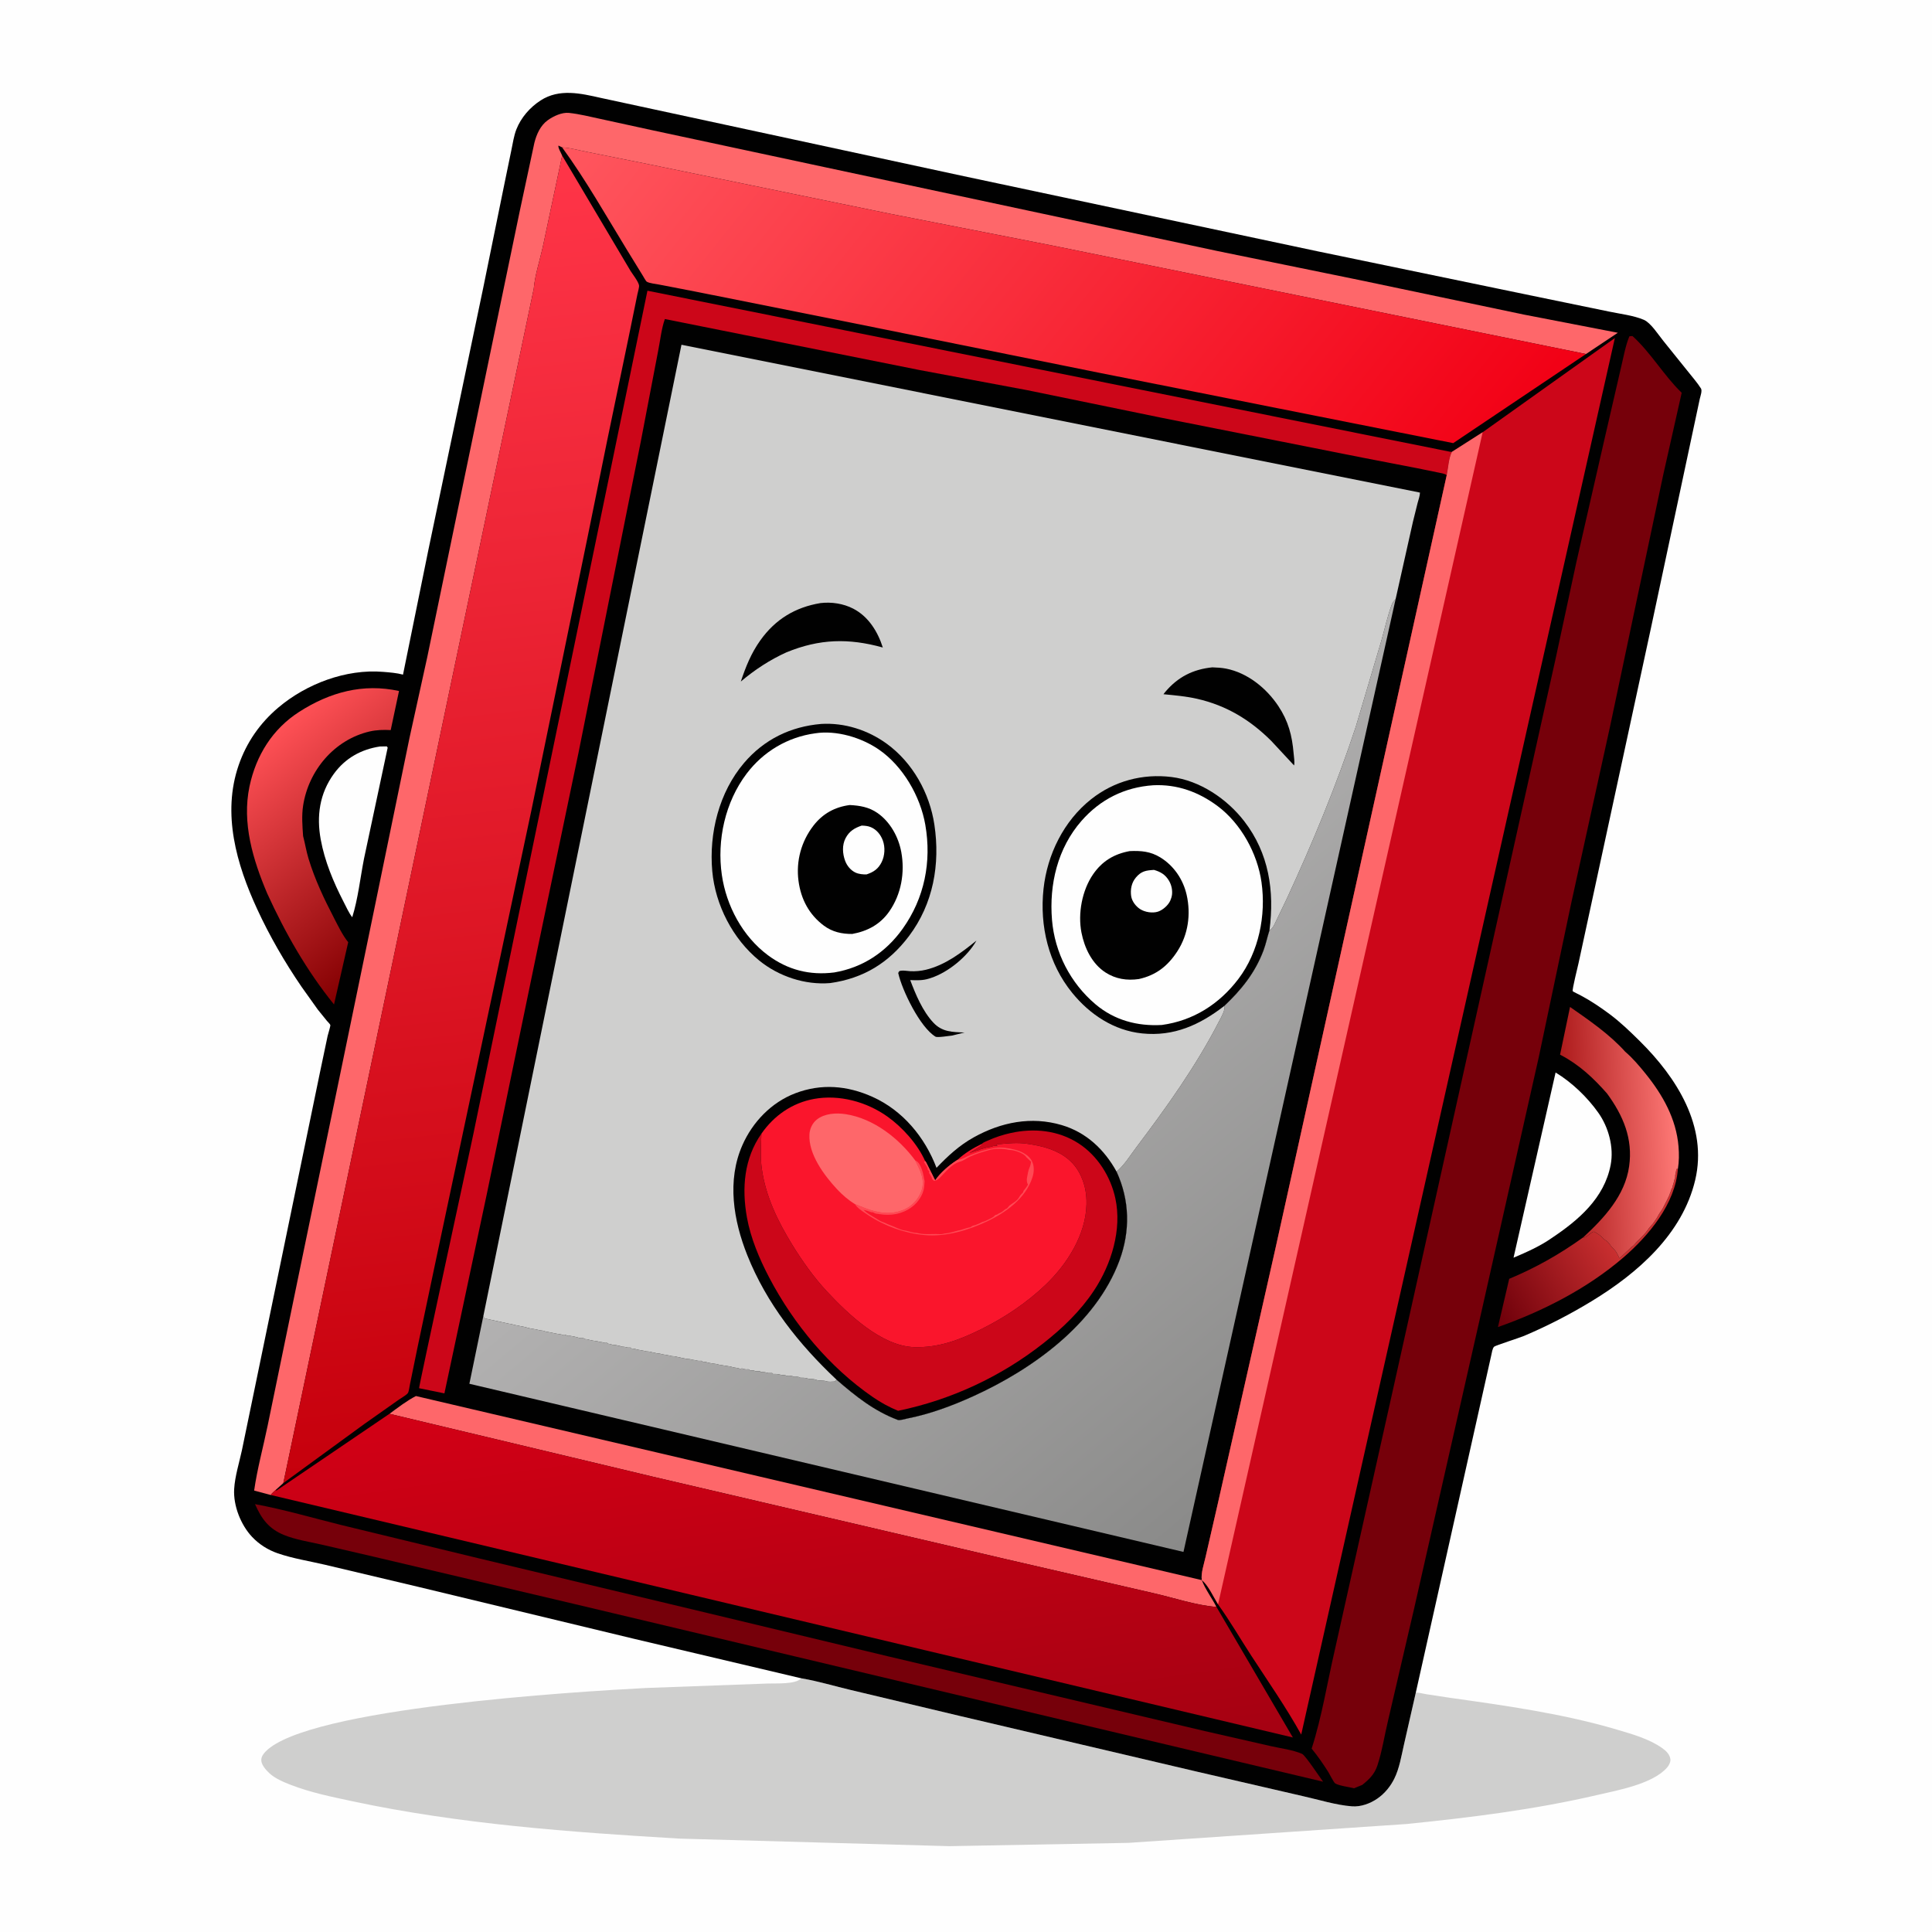 <svg version="1.1" xmlns="http://www.w3.org/2000/svg" style="display: block;" viewBox="0 0 2048 2048" width="1024" height="1024">
<defs>
	<linearGradient id="Gradient1" gradientUnits="userSpaceOnUse" x1="1582.54" y1="1389.74" x2="1708.11" y2="1319.09">
		<stop class="stop0" offset="0" stop-opacity="1" stop-color="rgb(110,0,10)"/>
		<stop class="stop1" offset="1" stop-opacity="1" stop-color="rgb(201,47,48)"/>
	</linearGradient>
	<linearGradient id="Gradient2" gradientUnits="userSpaceOnUse" x1="1658.26" y1="1202.09" x2="1777.9" y2="1196.1">
		<stop class="stop0" offset="0" stop-opacity="1" stop-color="rgb(173,27,28)"/>
		<stop class="stop1" offset="1" stop-opacity="1" stop-color="rgb(255,122,119)"/>
	</linearGradient>
	<linearGradient id="Gradient3" gradientUnits="userSpaceOnUse" x1="453.968" y1="978.428" x2="287.349" y2="777.126">
		<stop class="stop0" offset="0" stop-opacity="1" stop-color="rgb(132,0,2)"/>
		<stop class="stop1" offset="1" stop-opacity="1" stop-color="rgb(255,81,86)"/>
	</linearGradient>
	<linearGradient id="Gradient4" gradientUnits="userSpaceOnUse" x1="857.044" y1="1909.8" x2="791.818" y2="1447.42">
		<stop class="stop0" offset="0" stop-opacity="1" stop-color="rgb(165,1,18)"/>
		<stop class="stop1" offset="1" stop-opacity="1" stop-color="rgb(210,0,21)"/>
	</linearGradient>
	<linearGradient id="Gradient5" gradientUnits="userSpaceOnUse" x1="1501.88" y1="592.54" x2="739.742" y2="-16.786">
		<stop class="stop0" offset="0" stop-opacity="1" stop-color="rgb(242,0,21)"/>
		<stop class="stop1" offset="1" stop-opacity="1" stop-color="rgb(255,86,94)"/>
	</linearGradient>
	<linearGradient id="Gradient6" gradientUnits="userSpaceOnUse" x1="556.391" y1="1541.5" x2="404.693" y2="187.432">
		<stop class="stop0" offset="0" stop-opacity="1" stop-color="rgb(198,0,12)"/>
		<stop class="stop1" offset="1" stop-opacity="1" stop-color="rgb(255,53,72)"/>
	</linearGradient>
	<linearGradient id="Gradient7" gradientUnits="userSpaceOnUse" x1="1380.72" y1="1534.13" x2="956.726" y2="1028.16">
		<stop class="stop0" offset="0" stop-opacity="1" stop-color="rgb(138,138,137)"/>
		<stop class="stop1" offset="1" stop-opacity="1" stop-color="rgb(178,177,177)"/>
	</linearGradient>
</defs>
<path transform="translate(0,0)" fill="rgb(254,254,254)" d="M -0 -0 L 2048 0 L 2048 2048 L -0 2048 L -0 -0 z"/>
<path transform="translate(0,0)" fill="rgb(207,207,206)" d="M 849.407 1779.08 L 850.388 1779.24 C 867.699 1782.22 885.01 1787.51 902.16 1791.54 L 1018.68 1819.28 L 1268.62 1877.98 L 1381.3 1904.03 C 1398.15 1907.77 1416.06 1913.49 1433.2 1914.79 C 1442.61 1915.5 1452.61 1911.79 1460.24 1906.46 C 1467.87 1901.14 1473.87 1893.81 1478 1885.5 C 1483.43 1874.57 1485.48 1861.55 1488.19 1849.71 L 1500.81 1794.26 C 1504.11 1794.1 1508.66 1795.4 1512 1795.94 L 1536.63 1799.68 C 1595.95 1808.03 1656.51 1816.44 1714.08 1833.48 C 1730.19 1838.25 1748.21 1843.26 1762.06 1853.1 C 1766.12 1855.98 1770.09 1859.76 1770.68 1864.93 C 1771.01 1867.83 1769.16 1871.38 1767.3 1873.53 C 1752.04 1891.18 1714.79 1897.74 1692.85 1902.85 C 1626.58 1918.27 1558.41 1926.74 1490.76 1933.54 L 1196.17 1953.51 L 1006.26 1957.01 L 720 1948.99 C 604.492 1942.15 487.112 1933.66 373.764 1909.44 C 351.568 1904.7 329.198 1900.19 307.975 1891.93 C 300.403 1888.99 291.352 1885.18 285.433 1879.57 C 281.949 1876.27 276.828 1870.65 276.967 1865.58 C 277.064 1862.06 279.137 1859.2 281.478 1856.77 C 326.178 1810.38 611.305 1793.21 684.674 1789.35 L 814.173 1784.6 C 823.115 1784.27 843.269 1785.69 849.407 1779.08 z"/>
<path transform="translate(0,0)" fill="rgb(1,1,1)" d="M 849.407 1779.08 L 672.075 1737.2 L 444 1682.28 L 344.332 1658.66 C 327.844 1654.79 310.157 1652.04 294.197 1646.5 C 284.02 1642.96 274.653 1637.04 267.258 1629.21 C 255.303 1616.54 247.224 1596.18 248.222 1578.54 C 248.979 1565.14 253.573 1550.58 256.425 1537.41 L 269.82 1472.6 L 339.126 1137 L 347.337 1097.95 C 347.692 1096.4 350.501 1087.52 350.144 1086.51 C 349.745 1085.37 347.527 1083.35 346.627 1082.26 L 336.915 1070.25 L 319.672 1046.06 C 301.802 1019.91 285.856 992.387 272.587 963.616 C 250.682 916.121 235.264 862.624 252.955 811.221 C 261.279 787.034 275.447 766.623 294.993 750.077 C 324.759 724.88 366.832 708.955 406.094 712.199 C 413.01 712.77 420.514 713.317 427.209 715.136 L 453.977 583.497 L 512.05 306 L 534.825 194.269 L 542.098 159 C 543.612 151.849 544.69 144.048 547.342 137.254 C 552.26 124.657 561.819 113.73 573.122 106.44 C 592.985 93.629 615.603 98.979 637.007 103.807 L 1021.82 186.792 L 1396.91 266.437 L 1625.39 313.744 L 1705.62 330.268 C 1717.31 332.743 1731.68 334.35 1742.55 339.022 C 1749.95 342.201 1758.05 355.052 1763.15 361.293 L 1789.74 394.343 C 1794.21 400.002 1799.27 405.726 1803.1 411.812 C 1804.62 414.235 1802.48 419.923 1801.82 422.911 L 1750.12 665.552 L 1673.29 1021.11 C 1672.44 1025.04 1666.45 1048.71 1667.14 1050.74 C 1667.24 1051.04 1674.57 1054.63 1675.79 1055.29 C 1686.49 1061 1696.39 1067.68 1706.11 1074.9 C 1717.74 1083.53 1728.05 1093.54 1738.33 1103.7 C 1777.13 1142.06 1810.47 1194.04 1796.97 1250.96 C 1783.35 1308.36 1735.9 1349.64 1687.44 1379.17 C 1664.38 1393.22 1640.33 1405.6 1615.46 1416.15 C 1611.32 1417.91 1585.26 1426.29 1583.9 1427.5 C 1581.99 1429.19 1581.38 1434.24 1580.8 1436.65 L 1500.81 1794.26 L 1488.19 1849.71 C 1485.48 1861.55 1483.43 1874.57 1478 1885.5 C 1473.87 1893.81 1467.87 1901.14 1460.24 1906.46 C 1452.61 1911.79 1442.61 1915.5 1433.2 1914.79 C 1416.06 1913.49 1398.15 1907.77 1381.3 1904.03 L 1268.62 1877.98 L 1018.68 1819.28 L 902.16 1791.54 C 885.01 1787.51 867.699 1782.22 850.388 1779.24 L 849.407 1779.08 z"/>
<path transform="translate(0,0)" fill="url(#Gradient1)" d="M 1678.42 1311.55 C 1681.06 1313.15 1685.78 1306.32 1689.68 1305.61 C 1692.61 1307.21 1695.58 1308.87 1697.94 1311.29 C 1698.98 1312.36 1699.67 1313.25 1700.95 1314.08 C 1702.78 1315.27 1704.11 1315.96 1705.41 1317.79 C 1707.11 1320.21 1708.98 1322.42 1711.09 1324.5 C 1713.71 1327.09 1715.09 1330.65 1716.71 1333.93 L 1726.75 1324.51 L 1729.25 1322.01 C 1730.88 1320.92 1731.41 1320.65 1732.76 1319 C 1736.82 1314.02 1742.21 1310.01 1745.88 1304.78 C 1747.4 1302.61 1748.87 1300.58 1750.72 1298.66 L 1752.25 1297.01 C 1754.07 1294.11 1756.28 1291.49 1757.82 1288.41 C 1759.25 1285.56 1761.38 1283.3 1762.81 1280.46 C 1765.71 1274.65 1768.91 1269.21 1771.01 1263.01 L 1772.01 1260.01 L 1772.76 1259 C 1773.06 1256.59 1773.94 1254.81 1774.5 1252.51 L 1774.76 1251 C 1775.21 1249.5 1775.76 1249.18 1775.77 1247.45 C 1775.77 1245.45 1775.63 1246.44 1776.1 1244.28 L 1776.83 1240.63 L 1777.06 1239.19 L 1778.63 1239.06 C 1775.95 1276.15 1747.61 1310.02 1720.52 1333.28 C 1682.39 1366.01 1635.02 1390.17 1587.88 1406.74 L 1599.83 1355.61 C 1628.33 1343.7 1653.35 1329.51 1678.42 1311.55 z"/>
<path transform="translate(0,0)" fill="rgb(254,254,254)" d="M 402.732 791.313 L 410 791.194 L 410.959 792.5 L 385.881 910.156 C 381.899 930.37 379.561 952.706 373.39 972.3 C 369.596 967.504 366.871 960.95 363.979 955.51 C 353.372 934.885 344.205 912.896 340.004 889.986 C 335.427 865.028 338.726 841.165 353.911 820.276 C 365.926 803.747 382.723 794.36 402.732 791.313 z"/>
<path transform="translate(0,0)" fill="rgb(254,254,254)" d="M 1649 1136.9 C 1666.34 1147.43 1682.73 1163.15 1694.43 1179.76 C 1705.2 1195.04 1710.92 1216.31 1707.38 1234.81 C 1700.63 1270.11 1673.28 1293.42 1644.8 1312.42 C 1632.5 1321.06 1618.21 1327.36 1604.42 1333.21 L 1649 1136.9 z"/>
<path transform="translate(0,0)" fill="url(#Gradient2)" d="M 1703.54 1159.17 C 1689.13 1142.78 1674.26 1128.84 1654.82 1118.55 L 1653.73 1117.98 L 1664.3 1067.43 C 1684.3 1081.34 1706.47 1096.62 1722.79 1114.86 C 1730.8 1121.66 1737.88 1130.11 1744.47 1138.27 C 1762.59 1160.71 1776.86 1186.01 1779.28 1215.24 C 1779.93 1223.17 1779.93 1231.19 1778.63 1239.06 L 1777.06 1239.19 L 1776.83 1240.63 L 1776.1 1244.28 C 1775.63 1246.44 1775.77 1245.45 1775.77 1247.45 C 1775.76 1249.18 1775.21 1249.5 1774.76 1251 L 1774.5 1252.51 C 1773.94 1254.81 1773.06 1256.59 1772.76 1259 L 1772.01 1260.01 L 1771.01 1263.01 C 1768.91 1269.21 1765.71 1274.65 1762.81 1280.46 C 1761.38 1283.3 1759.25 1285.56 1757.82 1288.41 C 1756.28 1291.49 1754.07 1294.11 1752.25 1297.01 L 1750.72 1298.66 C 1748.87 1300.58 1747.4 1302.61 1745.88 1304.78 C 1742.21 1310.01 1736.82 1314.02 1732.76 1319 C 1731.41 1320.65 1730.88 1320.92 1729.25 1322.01 L 1726.75 1324.51 L 1716.71 1333.93 C 1715.09 1330.65 1713.71 1327.09 1711.09 1324.5 C 1708.98 1322.42 1707.11 1320.21 1705.41 1317.79 C 1704.11 1315.96 1702.78 1315.27 1700.95 1314.08 C 1699.67 1313.25 1698.98 1312.36 1697.94 1311.29 C 1695.58 1308.87 1692.61 1307.21 1689.68 1305.61 C 1685.78 1306.32 1681.06 1313.15 1678.42 1311.55 C 1700.46 1291.11 1722.55 1267.44 1726.94 1236.4 C 1731.11 1206.85 1720.58 1182.54 1703.54 1159.17 z"/>
<path transform="translate(0,0)" fill="url(#Gradient3)" d="M 283.246 947.092 C 268.194 911.545 256.268 872.409 264.515 833.492 C 271.436 800.832 288.89 772.678 317.221 754.55 C 349.756 733.73 384.789 724.16 422.967 732.486 L 414.163 773.929 C 406.89 773.485 398.925 773.731 391.818 775.387 C 354.576 784.067 327.093 816.519 321.317 854 C 319.672 864.672 320.55 875.443 321.283 886.153 C 323.378 894.158 324.64 902.269 327.061 910.22 C 333.779 932.286 343.512 952.858 354.136 973.266 C 358.685 982.005 362.935 991.065 369.118 998.793 L 354.076 1064.77 C 325.188 1029.12 302.24 988.766 283.246 947.092 z"/>
<path transform="translate(0,0)" fill="rgb(254,103,106)" d="M 412.852 1498.68 C 421.763 1492.18 431.102 1484.88 440.912 1479.86 L 1273.98 1675 C 1277.52 1684.59 1284.79 1694.15 1289.49 1703.41 C 1267.61 1701.71 1244.19 1693.67 1222.75 1688.82 L 1065.61 1652.59 L 692.333 1565.41 L 412.852 1498.68 z"/>
<path transform="translate(0,0)" fill="rgb(118,0,10)" d="M 270.34 1594.45 C 301.142 1600.14 331.442 1609.04 361.831 1616.6 L 508.496 1652.13 L 750.414 1709.97 L 940.672 1755.61 L 1277 1834.99 L 1347.39 1851.03 C 1357.94 1853.41 1370.44 1854.88 1380.29 1859.18 C 1383.63 1860.64 1399.03 1884.01 1402.52 1888.67 L 1069.13 1809.65 L 608 1700.09 L 395.982 1650.11 L 340 1637.14 C 327.264 1634.3 313.356 1632.1 301.243 1627.24 C 284.997 1620.73 277.106 1609.87 270.34 1594.45 z"/>
<path transform="translate(0,0)" fill="rgb(204,6,25)" d="M 1533.59 503.695 C 1531.04 501.847 1527.69 501.578 1524.64 500.892 L 1502.53 496.373 L 1444.64 485.182 L 1232.64 443.124 L 1088.31 413.486 L 973.873 392.088 L 704.789 338.181 C 701.112 348.474 699.846 361.161 697.657 371.988 L 679.326 467.754 L 613.278 797.765 L 569.672 1006.5 L 516.247 1264.74 L 486.29 1405.72 L 471.098 1477.04 L 444.236 1471.56 C 443.847 1470.17 496.958 1225.6 501.885 1201.61 L 647.234 497.938 L 686.311 308.176 L 1537.04 478.848 L 1538.98 479.076 C 1535.51 486.587 1535.28 495.626 1533.59 503.695 z"/>
<path transform="translate(0,0)" fill="rgb(254,103,106)" d="M 287.174 1584.79 L 269.402 1580.06 C 272.688 1556.96 279.059 1533.88 283.764 1511 L 313.585 1366.31 L 396.64 964.191 L 434.167 781.83 L 452.877 696.773 L 514.849 397.701 L 551.115 223.045 L 566.457 151.411 C 568.714 142.435 572.853 133.042 580.582 127.474 C 586.579 123.153 595.675 118.896 603.145 119.687 C 614.475 120.886 625.653 123.75 636.774 126.13 L 691.898 138.153 L 874.986 177.353 L 1290.9 266.181 L 1439.85 296.61 L 1615.35 333.469 L 1714.98 352.752 L 1681.22 375.266 L 1114.81 260.144 L 944 226.703 L 687.373 174.053 L 622.038 160.956 C 613.17 159.258 604.956 156.787 595.865 156.219 L 592 154.33 C 591.231 156.515 595.02 162.484 595.894 164.925 L 575.34 262 C 572.222 276.077 566.978 291.836 565.796 306.075 L 300.341 1572.12 L 292.362 1579.29 C 290.871 1580.76 287.954 1582.93 287.174 1584.79 z"/>
<path transform="translate(0,0)" fill="rgb(118,0,10)" d="M 1727.21 356.5 C 1728.31 356.305 1729.39 356.284 1730.5 356.223 C 1749.84 373.731 1763.39 397.464 1781.91 415.619 L 1782.67 416.35 L 1763.05 503.5 L 1706.66 770.4 L 1665.63 957.039 L 1631.17 1120.58 L 1571.59 1385.21 L 1499.06 1705 L 1471.38 1823.95 C 1467.63 1839.6 1465.15 1856.13 1460.14 1871.38 C 1457.09 1880.68 1451.48 1886.13 1444.06 1892.07 L 1435.38 1895.63 C 1430.13 1894.27 1419.85 1893.12 1415.41 1890.51 C 1413.8 1889.55 1409.37 1880.45 1408.07 1878.42 C 1402.55 1869.75 1396.95 1861.55 1390.4 1853.62 C 1401.29 1819.76 1406.96 1783.66 1414.98 1749 L 1475.21 1479.4 L 1648.95 698.5 L 1671 596 L 1700.94 465 L 1718.36 389.5 C 1720.96 378.839 1723.01 366.542 1727.21 356.5 z"/>
<path transform="translate(0,0)" fill="url(#Gradient4)" d="M 292.362 1579.29 L 292.916 1580.13 L 412.852 1498.68 L 692.333 1565.41 L 1065.61 1652.59 L 1222.75 1688.82 C 1244.19 1693.67 1267.61 1701.71 1289.49 1703.41 L 1370.49 1841.8 L 287.174 1584.79 C 287.954 1582.93 290.871 1580.76 292.362 1579.29 z"/>
<path transform="translate(0,0)" fill="url(#Gradient5)" d="M 595.865 156.219 C 604.956 156.787 613.17 159.258 622.038 160.956 L 687.373 174.053 L 944 226.703 L 1114.81 260.144 L 1681.22 375.266 L 1540.47 469.736 L 1164.25 394.969 L 900.441 341.69 L 737 309.063 L 698.787 301.68 C 695.368 300.991 688.487 300.348 685.641 298.613 C 684.546 297.945 682.121 293.299 681.323 292.078 L 664.484 264.678 C 642.292 228.42 620.919 190.537 595.865 156.219 z"/>
<path transform="translate(0,0)" fill="url(#Gradient6)" d="M 595.894 164.925 L 668.411 287.193 C 670.701 290.783 676.781 298.622 677.414 302.515 C 677.734 304.485 676.081 309.769 675.682 311.919 L 666.986 354.5 L 643.597 467.164 L 623.256 567.373 L 563.256 859.206 L 461.365 1339.14 L 442.593 1428.28 L 434.519 1467.74 C 434.027 1469.9 433.459 1475.23 432.289 1476.81 C 430.704 1478.95 425.26 1481.91 422.948 1483.58 L 386.248 1509.45 L 300.341 1572.12 L 565.796 306.075 C 566.978 291.836 572.222 276.077 575.34 262 L 595.894 164.925 z"/>
<path transform="translate(0,0)" fill="url(#Gradient7)" d="M 1479.42 635.053 L 1254.53 1645.1 L 497.565 1466.85 L 512.349 1395.16 L 513.5 1397.54 L 537.965 1402.85 C 539.473 1403.24 538.76 1403.05 540.684 1403.32 C 542.464 1403.58 543.798 1404.11 545.5 1404.55 L 548 1404.97 C 550.276 1405.42 552.399 1406 554.715 1406.32 C 556.512 1406.57 557.789 1407.13 559.5 1407.59 C 563.324 1408.6 567.29 1408.87 571.156 1409.93 C 572.9 1410.41 572.425 1410.24 574.531 1410.47 C 576.565 1410.68 576.783 1411.05 578.5 1411.56 L 581.976 1412.16 L 590.155 1413.81 L 593.228 1414.28 C 594.969 1414.49 596.288 1414.89 597.917 1415.5 L 599.45 1415.01 L 600.858 1415.62 C 604.093 1416.9 600.841 1415.76 604.368 1416.05 C 605.877 1416.18 607.67 1416.79 609.34 1416.97 L 613.447 1418.1 C 615.23 1418.63 616.668 1418.58 618.5 1418.51 L 620 1419.51 L 621.623 1419.63 C 623.319 1419.78 623.992 1420.2 625.5 1420.51 C 627.519 1420.92 629.904 1421.42 631.936 1421.64 C 634.426 1421.9 635.915 1422.69 638.497 1422.83 L 639.436 1423.16 C 640.873 1423.65 642.003 1423.56 643.5 1423.51 L 645 1424.51 L 647.34 1424.83 L 649 1425.51 L 651.227 1425.67 C 652.932 1425.75 653.906 1426.12 655.5 1426.51 L 657.34 1426.83 L 659 1427.51 L 661.227 1427.67 C 662.885 1427.75 663.988 1428.29 665.5 1428.51 L 668.5 1428.51 L 669.5 1429.51 L 671.316 1429.63 C 676.216 1430.03 670.701 1429.44 675 1430.51 C 676.69 1430.93 678.732 1431.14 680.5 1431.51 C 682.216 1431.87 683.282 1432.01 685 1432.51 L 687.227 1432.67 C 688.93 1432.75 689.916 1433.17 691.5 1433.51 L 696 1434.51 C 697.515 1434.89 698.92 1434.64 700.467 1435.17 C 702.551 1435.88 705.256 1436.04 707.5 1436.51 C 709.209 1436.87 710.285 1437.01 712 1437.51 L 714.227 1437.67 C 715.93 1437.75 716.916 1438.17 718.5 1438.51 L 723 1439.51 C 724.741 1439.95 726.192 1439.98 728 1440.51 L 730.227 1440.67 C 731.929 1440.75 732.919 1441.18 734.5 1441.51 C 735.907 1441.8 737.041 1441.71 738.436 1442.19 C 740.089 1442.75 741.774 1442.55 743.5 1442.51 L 745 1443.51 L 746.623 1443.63 C 748.815 1443.82 747.917 1443.64 749.467 1444.17 C 751.538 1444.87 754.268 1445.05 756.5 1445.51 C 757.893 1445.8 759.056 1445.7 760.436 1446.17 C 762.515 1446.88 765.259 1447.05 767.5 1447.51 C 770.365 1448.1 773.683 1448.23 776.436 1449.17 C 779.253 1450.13 781.55 1449.66 784.5 1451 C 786.173 1450.67 786.421 1450.38 788 1451.01 C 789.912 1451.77 791.481 1451.58 793.5 1451.51 L 795 1452.51 C 795.906 1452.83 797.208 1452.73 798.191 1452.76 C 800.545 1452.83 798.039 1452.72 801 1453.51 L 805.5 1453.51 L 806.5 1454.51 L 807.615 1454.47 C 810.587 1454.4 811.759 1454.8 814.5 1455.51 L 818.5 1455.51 L 819.5 1456.51 L 820.834 1456.47 C 824.068 1456.41 825.537 1456.85 828.5 1457.51 L 832.34 1457.83 L 834 1458.51 C 836.932 1459.21 838.734 1457.67 841.5 1459.51 C 844.175 1459.51 846.227 1458.99 848.5 1460.51 L 849.852 1460.49 C 852.939 1460.46 854.216 1460.68 857 1461.54 C 858.406 1461.97 860.12 1461.8 861.566 1461.87 C 863.24 1461.96 863.969 1462.24 865.473 1462.78 C 868.973 1464.04 872.431 1462.98 875.75 1464.14 C 878.359 1465.05 882.012 1464.56 884.805 1464.47 L 886.875 1462.63 C 907.003 1480.06 926.394 1495.64 951.581 1505.15 C 953.723 1505.96 959.01 1504.25 961.353 1503.79 C 985.664 1499.03 1008.98 1490.37 1031.5 1480.15 C 1094.47 1451.61 1161.75 1403.34 1186.62 1336.37 C 1198.26 1305.01 1197.61 1272.37 1183.6 1241.96 C 1191.73 1235.32 1198.43 1224.28 1204.77 1215.9 C 1236.68 1173.69 1268.3 1129.42 1292.43 1082.26 C 1294.52 1078.17 1299.2 1070.42 1297.86 1066.27 C 1315.97 1049.1 1330.41 1031.28 1339.31 1007.65 C 1341.96 1000.59 1343.37 993.304 1345.69 986.166 C 1349.47 984.098 1350.81 980.119 1352.65 976.431 L 1364.01 952.758 C 1391.4 893.62 1416.87 832.01 1437.28 770.093 L 1464.22 679.428 C 1467.8 666.979 1470.72 653.363 1475.2 641.291 C 1476.22 638.56 1477.38 637.086 1479.42 635.053 z"/>
<path transform="translate(0,0)" fill="rgb(204,6,25)" d="M 1571.68 458.204 L 1711.82 358.336 L 1379.34 1838.75 C 1363.4 1809.96 1344.44 1782.77 1326.49 1755.22 C 1314.75 1737.2 1304.02 1718.52 1291.43 1701.09 L 1291.19 1700.65 C 1286.5 1693.11 1280.76 1680.24 1273.98 1675 C 1272.81 1667.86 1276.36 1657.73 1277.94 1650.53 L 1290.91 1594 L 1351.64 1325.16 L 1470.54 787.989 L 1533.59 503.695 C 1535.28 495.626 1535.51 486.587 1538.98 479.076 L 1571.68 458.204 z"/>
<path transform="translate(0,0)" fill="rgb(254,103,106)" d="M 1538.98 479.076 L 1571.68 458.204 L 1291.19 1700.65 C 1286.5 1693.11 1280.76 1680.24 1273.98 1675 C 1272.81 1667.86 1276.36 1657.73 1277.94 1650.53 L 1290.91 1594 L 1351.64 1325.16 L 1470.54 787.989 L 1533.59 503.695 C 1535.28 495.626 1535.51 486.587 1538.98 479.076 z"/>
<path transform="translate(0,0)" fill="rgb(207,207,206)" d="M 512.349 1395.16 L 722.386 365.445 L 1505.23 522.172 C 1505.15 525.738 1503.65 529.652 1502.73 533.128 L 1497.78 553.081 L 1479.42 635.053 C 1477.38 637.086 1476.22 638.56 1475.2 641.291 C 1470.72 653.363 1467.8 666.979 1464.22 679.428 L 1437.28 770.093 C 1416.87 832.01 1391.4 893.62 1364.01 952.758 L 1352.65 976.431 C 1350.81 980.119 1349.47 984.098 1345.69 986.166 C 1343.37 993.304 1341.96 1000.59 1339.31 1007.65 C 1330.41 1031.28 1315.97 1049.1 1297.86 1066.27 C 1299.2 1070.42 1294.52 1078.17 1292.43 1082.26 C 1268.3 1129.42 1236.68 1173.69 1204.77 1215.9 C 1198.43 1224.28 1191.73 1235.32 1183.6 1241.96 C 1197.61 1272.37 1198.26 1305.01 1186.62 1336.37 C 1161.75 1403.34 1094.47 1451.61 1031.5 1480.15 C 1008.98 1490.37 985.664 1499.03 961.353 1503.79 C 959.01 1504.25 953.723 1505.96 951.581 1505.15 C 926.394 1495.64 907.003 1480.06 886.875 1462.63 L 884.805 1464.47 C 882.012 1464.56 878.359 1465.05 875.75 1464.14 C 872.431 1462.98 868.973 1464.04 865.473 1462.78 C 863.969 1462.24 863.24 1461.96 861.566 1461.87 C 860.12 1461.8 858.406 1461.97 857 1461.54 C 854.216 1460.68 852.939 1460.46 849.852 1460.49 L 848.5 1460.51 C 846.227 1458.99 844.175 1459.51 841.5 1459.51 C 838.734 1457.67 836.932 1459.21 834 1458.51 L 832.34 1457.83 L 828.5 1457.51 C 825.537 1456.85 824.068 1456.41 820.834 1456.47 L 819.5 1456.51 L 818.5 1455.51 L 814.5 1455.51 C 811.759 1454.8 810.587 1454.4 807.615 1454.47 L 806.5 1454.51 L 805.5 1453.51 L 801 1453.51 C 798.039 1452.72 800.545 1452.83 798.191 1452.76 C 797.208 1452.73 795.906 1452.83 795 1452.51 L 793.5 1451.51 C 791.481 1451.58 789.912 1451.77 788 1451.01 C 786.421 1450.38 786.173 1450.67 784.5 1451 C 781.55 1449.66 779.253 1450.13 776.436 1449.17 C 773.683 1448.23 770.365 1448.1 767.5 1447.51 C 765.259 1447.05 762.515 1446.88 760.436 1446.17 C 759.056 1445.7 757.893 1445.8 756.5 1445.51 C 754.268 1445.05 751.538 1444.87 749.467 1444.17 C 747.917 1443.64 748.815 1443.82 746.623 1443.63 L 745 1443.51 L 743.5 1442.51 C 741.774 1442.55 740.089 1442.75 738.436 1442.19 C 737.041 1441.71 735.907 1441.8 734.5 1441.51 C 732.919 1441.18 731.929 1440.75 730.227 1440.67 L 728 1440.51 C 726.192 1439.98 724.741 1439.95 723 1439.51 L 718.5 1438.51 C 716.916 1438.17 715.93 1437.75 714.227 1437.67 L 712 1437.51 C 710.285 1437.01 709.209 1436.87 707.5 1436.51 C 705.256 1436.04 702.551 1435.88 700.467 1435.17 C 698.92 1434.64 697.515 1434.89 696 1434.51 L 691.5 1433.51 C 689.916 1433.17 688.93 1432.75 687.227 1432.67 L 685 1432.51 C 683.282 1432.01 682.216 1431.87 680.5 1431.51 C 678.732 1431.14 676.69 1430.93 675 1430.51 C 670.701 1429.44 676.216 1430.03 671.316 1429.63 L 669.5 1429.51 L 668.5 1428.51 L 665.5 1428.51 C 663.988 1428.29 662.885 1427.75 661.227 1427.67 L 659 1427.51 L 657.34 1426.83 L 655.5 1426.51 C 653.906 1426.12 652.932 1425.75 651.227 1425.67 L 649 1425.51 L 647.34 1424.83 L 645 1424.51 L 643.5 1423.51 C 642.003 1423.56 640.873 1423.65 639.436 1423.16 L 638.497 1422.83 C 635.915 1422.69 634.426 1421.9 631.936 1421.64 C 629.904 1421.42 627.519 1420.92 625.5 1420.51 C 623.992 1420.2 623.319 1419.78 621.623 1419.63 L 620 1419.51 L 618.5 1418.51 C 616.668 1418.58 615.23 1418.63 613.447 1418.1 L 609.34 1416.97 C 607.67 1416.79 605.877 1416.18 604.368 1416.05 C 600.841 1415.76 604.093 1416.9 600.858 1415.62 L 599.45 1415.01 L 597.917 1415.5 C 596.288 1414.89 594.969 1414.49 593.228 1414.28 L 590.155 1413.81 L 581.976 1412.16 L 578.5 1411.56 C 576.783 1411.05 576.565 1410.68 574.531 1410.47 C 572.425 1410.24 572.9 1410.41 571.156 1409.93 C 567.29 1408.87 563.324 1408.6 559.5 1407.59 C 557.789 1407.13 556.512 1406.57 554.715 1406.32 C 552.399 1406 550.276 1405.42 548 1404.97 L 545.5 1404.55 C 543.798 1404.11 542.464 1403.58 540.684 1403.32 C 538.76 1403.05 539.473 1403.24 537.965 1402.85 L 513.5 1397.54 L 512.349 1395.16 z"/>
<path transform="translate(0,0)" fill="rgb(1,1,1)" d="M 1035.08 997.064 C 1025.69 1013.85 1005.25 1030.66 986.87 1036.68 L 985 1037.28 C 978.143 1039.49 971.986 1039.19 964.866 1038.94 C 970.705 1054.36 977.983 1071.81 989.36 1084 C 998.749 1094.07 1009.58 1094.01 1022.48 1094.49 L 1009.12 1097.76 C 1006.01 1098.04 993.681 1100.13 991.634 1098.89 C 975.231 1088.92 956.241 1049.83 952.165 1031.5 C 952.93 1029.66 952.961 1029.33 955 1029 C 957.895 1028.53 962.058 1029.38 965.058 1029.52 C 970.495 1029.76 976.211 1029.26 981.5 1027.97 C 1001.97 1023.01 1019.02 1010.01 1035.08 997.064 z"/>
<path transform="translate(0,0)" fill="rgb(1,1,1)" d="M 869.71 639.293 C 881.416 637.912 893.983 639.768 904.497 645.215 C 920.614 653.564 930.492 669.581 935.814 686.388 C 899.573 676.313 868.702 677.147 833.743 691.466 C 816.453 699.235 799.716 710.175 785.293 722.469 C 790.583 706.625 796.245 692.453 806.019 678.75 C 821.919 656.461 842.954 643.754 869.71 639.293 z"/>
<path transform="translate(0,0)" fill="rgb(1,1,1)" d="M 1285.09 707.415 C 1289.99 707.603 1294.83 707.817 1299.65 708.76 C 1322.42 713.213 1342.45 729.434 1355.1 748.459 C 1365.71 764.411 1369.69 779.678 1371.28 798.5 C 1371.62 802.548 1372.57 807.44 1371.79 811.416 L 1347.5 785.294 C 1325.04 762.98 1300.08 747.844 1268.94 740.746 C 1257.3 738.093 1245.18 737.041 1233.32 735.91 L 1235.14 733.549 C 1248.53 717.679 1264.53 709.501 1285.09 707.415 z"/>
<path transform="translate(0,0)" fill="rgb(1,1,1)" d="M 870.373 767.413 C 895.128 765.884 919.945 773.844 939.919 788.337 C 967.503 808.351 985.486 840.788 990.49 874.218 C 996.766 916.153 989.336 958.127 963.484 992.379 C 942.074 1020.74 915.247 1037.14 880.013 1042.1 C 853.391 1044.34 825.354 1034.97 804.711 1018.12 C 776.811 995.347 758.267 959.324 755.039 923.5 C 751.416 883.282 762.214 839.872 788.715 808.759 C 809.989 783.784 838.054 770.184 870.373 767.413 z"/>
<path transform="translate(0,0)" fill="rgb(254,254,254)" d="M 864.084 777.35 C 886.56 773.843 912.982 781.773 931.5 794.463 C 957.106 812.011 975.626 844.081 980.88 874.396 C 987.662 913.532 980.027 952.006 956.866 984.5 C 939.076 1009.46 914.395 1025.76 884.245 1030.84 C 858.395 1034.12 835.055 1028.2 814.038 1012.58 C 787.243 992.671 769.95 960.296 765.189 927.524 C 759.809 890.493 768.71 850.215 791.411 820.153 C 809.176 796.626 834.995 781.318 864.084 777.35 z"/>
<path transform="translate(0,0)" fill="rgb(1,1,1)" d="M 900.785 853.374 C 911.518 853.928 921.103 855.535 930.107 861.77 C 943.623 871.13 952.476 887.215 955.4 903.208 C 959.382 924.99 955.376 948.077 942.525 966.375 C 932.99 979.951 919.487 987.108 903.482 990.02 C 892.497 990.144 882.315 987.908 873.371 981.243 C 857.611 969.499 848.978 953.04 846.441 933.76 C 843.671 912.708 849.405 891.826 862.356 875.117 C 872.122 862.517 885.002 855.407 900.785 853.374 z"/>
<path transform="translate(0,0)" fill="rgb(254,254,254)" d="M 913.448 875.153 C 916.733 875.294 919.987 875.505 923.057 876.795 C 929.288 879.415 933.588 884.784 935.864 891.033 C 938.436 898.093 937.966 907.068 934.617 913.812 C 931.009 921.076 926.175 924.368 918.637 926.895 C 914.84 927.024 910.424 926.612 906.938 925.007 C 901.76 922.624 897.726 917.629 895.816 912.339 C 893.064 904.718 892.526 895.841 896.349 888.492 C 900.178 881.132 905.845 877.724 913.448 875.153 z"/>
<path transform="translate(0,0)" fill="rgb(1,1,1)" d="M 1297.86 1066.27 C 1271.85 1086.42 1244.38 1098.93 1210.74 1095.47 C 1180.79 1092.39 1155.28 1075.43 1136.6 1052.49 C 1111.42 1021.57 1101.95 981.558 1106.17 942.324 C 1110.1 905.789 1127.64 870.182 1156.65 847.206 C 1181.01 827.914 1211.19 819.877 1241.88 823.67 C 1271.98 827.391 1300.67 846.851 1318.92 870.5 C 1345.15 904.491 1351.11 944.474 1345.69 986.166 C 1343.37 993.304 1341.96 1000.59 1339.31 1007.65 C 1330.41 1031.28 1315.97 1049.1 1297.86 1066.27 z"/>
<path transform="translate(0,0)" fill="rgb(254,254,254)" d="M 1222.34 832.413 C 1247.68 831.153 1270.47 839.389 1290.64 854.416 C 1315.48 872.915 1332.95 904.736 1337.25 935.252 C 1342.2 970.345 1334.44 1009.06 1312.79 1037.66 C 1292.52 1064.42 1264.89 1081.97 1231.61 1086.51 C 1205.68 1088 1181.34 1081.55 1161.24 1064.55 C 1134.7 1042.1 1118.03 1009.77 1115.16 975.105 C 1112.05 937.509 1121.11 899.128 1146.31 870.286 C 1166.32 847.384 1192.06 834.498 1222.34 832.413 z"/>
<path transform="translate(0,0)" fill="rgb(1,1,1)" d="M 1197.52 902.201 C 1209.5 901.671 1219.51 902.456 1230 908.899 C 1244.36 917.72 1254.23 932.3 1257.92 948.68 C 1262.51 969.117 1259.57 990.616 1248.09 1008.34 C 1237.96 1023.99 1225.54 1033.77 1207.24 1037.83 C 1194.59 1039.64 1182.67 1037.83 1171.82 1030.82 C 1157.51 1021.57 1149.53 1004.75 1146.37 988.466 C 1142.47 968.385 1147.02 943.779 1158.71 926.811 C 1168.34 912.834 1180.95 905.229 1197.52 902.201 z"/>
<path transform="translate(0,0)" fill="rgb(254,254,254)" d="M 1223.3 922.138 C 1230.41 924.205 1235.39 927.19 1239.24 933.718 C 1241.74 937.953 1242.94 943.366 1242.4 948.236 C 1242.11 950.501 1241.47 952.627 1240.54 954.711 C 1238.33 959.638 1232.64 964.703 1227.51 966.377 C 1221.7 968.276 1213.63 966.972 1208.5 963.649 C 1204.01 960.739 1199.9 955.383 1199.09 950 C 1198.04 942.95 1199.45 935.701 1204.12 930.17 C 1209.87 923.361 1214.8 922.665 1223.3 922.138 z"/>
<path transform="translate(0,0)" fill="rgb(1,1,1)" d="M 886.875 1462.63 C 846.822 1424.95 812.639 1381.97 792.11 1330.44 C 777.473 1293.71 770.442 1251.41 786.933 1214 C 797.78 1189.39 817.658 1168.6 843 1158.93 C 870.562 1148.4 898.114 1150.72 924.75 1162.66 C 956.953 1177.09 980.343 1205.36 992.745 1237.96 C 1004.82 1225.31 1016.88 1214.14 1032.29 1205.58 C 1061.22 1189.51 1093.21 1183.1 1125.47 1192.64 C 1151.49 1200.34 1170.68 1218.52 1183.6 1241.96 C 1197.61 1272.37 1198.26 1305.01 1186.62 1336.37 C 1161.75 1403.34 1094.47 1451.61 1031.5 1480.15 C 1008.98 1490.37 985.664 1499.03 961.353 1503.79 C 959.01 1504.25 953.723 1505.96 951.581 1505.15 C 926.394 1495.64 907.003 1480.06 886.875 1462.63 z"/>
<path transform="translate(0,0)" fill="rgb(204,6,25)" d="M 1040.67 1212.6 C 1042.17 1210.97 1045.24 1209.93 1047.31 1208.99 C 1055.04 1205.51 1063.12 1202.86 1071.4 1201.03 C 1096.09 1195.58 1121.85 1198.17 1143.29 1212.02 C 1163.36 1224.99 1177.32 1247.11 1182.32 1270.32 C 1189.49 1303.64 1178.05 1340.29 1159.61 1368.12 C 1145.25 1389.81 1126.43 1407.83 1106.08 1423.85 C 1061.04 1459.3 1008.13 1483.95 952.012 1495.51 C 942.478 1491.57 933.883 1486.88 925.373 1481.04 C 879.295 1449.42 841.185 1403.48 815.339 1354.17 C 804.981 1334.4 795.694 1312.48 791.76 1290.41 C 786.227 1259.38 788.676 1228.21 807.135 1201.76 C 806.706 1214.09 805.836 1226.74 807.568 1239 C 811.72 1268.4 824.49 1294.58 839.901 1319.63 C 850.467 1336.8 862.766 1354.15 876.533 1368.92 C 898.769 1392.78 934.321 1426.92 968.956 1428.01 C 994.673 1428.81 1016.61 1420.54 1039.35 1409.36 C 1064.39 1397.05 1088.34 1381.09 1108.52 1361.75 C 1131.25 1339.97 1151.11 1308.74 1151.72 1276.44 C 1151.91 1266.54 1150.39 1256.84 1146.3 1247.8 L 1145.7 1246.42 C 1139.21 1232.1 1127.68 1223.32 1113.22 1218.1 C 1105.05 1215.14 1096.94 1213.66 1088.36 1212.42 C 1079.05 1211.07 1068.33 1211.9 1059 1212.91 L 1056.01 1213.2 L 1057.5 1214.51 C 1054.49 1214.51 1053.69 1214.55 1051 1215.51 C 1049.18 1216.16 1047 1216.04 1045 1216.76 C 1043.76 1217.19 1042.6 1217.46 1041.32 1217.71 C 1039.95 1217.98 1038.96 1218.51 1037.7 1219.04 L 1027.63 1222.25 L 1041.22 1213.84 L 1040.67 1212.6 z"/>
<path transform="translate(0,0)" fill="rgb(250,21,44)" d="M 807.135 1201.76 C 820.525 1182.52 839.686 1169.14 862.906 1164.9 C 889.636 1160.01 918.601 1167.92 940.601 1183.54 C 956.521 1194.84 972.682 1212.8 980.682 1230.73 C 981.584 1231.38 982.525 1233.72 983.105 1234.8 L 991.326 1251.19 C 996.871 1243.18 1005.85 1235.36 1014.02 1230.1 L 1015 1229.48 C 1022.08 1222.72 1031.89 1216.84 1040.67 1212.6 L 1041.22 1213.84 L 1027.63 1222.25 L 1037.7 1219.04 C 1038.96 1218.51 1039.95 1217.98 1041.32 1217.71 C 1042.6 1217.46 1043.76 1217.19 1045 1216.76 C 1047 1216.04 1049.18 1216.16 1051 1215.51 C 1053.69 1214.55 1054.49 1214.51 1057.5 1214.51 L 1056.01 1213.2 L 1059 1212.91 C 1068.33 1211.9 1079.05 1211.07 1088.36 1212.42 C 1096.94 1213.66 1105.05 1215.14 1113.22 1218.1 C 1127.68 1223.32 1139.21 1232.1 1145.7 1246.42 L 1146.3 1247.8 C 1150.39 1256.84 1151.91 1266.54 1151.72 1276.44 C 1151.11 1308.74 1131.25 1339.97 1108.52 1361.75 C 1088.34 1381.09 1064.39 1397.05 1039.35 1409.36 C 1016.61 1420.54 994.673 1428.81 968.956 1428.01 C 934.321 1426.92 898.769 1392.78 876.533 1368.92 C 862.766 1354.15 850.467 1336.8 839.901 1319.63 C 824.49 1294.58 811.72 1268.4 807.568 1239 C 805.836 1226.74 806.706 1214.09 807.135 1201.76 z"/>
<path transform="translate(0,0)" fill="rgb(255,73,84)" d="M 1015 1229.48 L 1015.86 1229.39 C 1020.83 1228.73 1024.47 1225.98 1029.01 1224.22 C 1037.17 1221.07 1045.35 1218.42 1054 1217.04 L 1055.32 1216.81 C 1061.52 1215.83 1069.46 1217.03 1075.5 1218.66 L 1076.89 1219.03 C 1083 1220.73 1090.26 1224.34 1093.49 1230.08 C 1096.64 1235.67 1096.29 1242.33 1094.36 1248.29 C 1087.15 1270.43 1066.15 1285.43 1046 1294.88 C 1025.87 1304.32 1002.42 1311.27 980 1309.21 C 959.065 1307.29 938.099 1299.84 920.514 1288.22 C 916.465 1285.54 911.447 1282.43 908.178 1278.93 L 906.146 1276.33 L 916.735 1280.53 C 930.436 1285.92 945.118 1288.28 959 1281.93 C 967.381 1278.11 974.087 1270.55 976.96 1261.82 C 980.763 1250.28 975.178 1240.24 970.243 1230.2 C 971.139 1230.67 971.769 1230.91 972.514 1231.55 C 976.044 1234.56 978.524 1242.94 979.209 1247.52 L 979.49 1249.5 C 979.809 1251.02 980.221 1251.38 980.054 1253.02 L 979.614 1258.29 C 978.845 1266.29 973.129 1274.67 966.787 1279.38 C 956.473 1287.04 944.655 1289.04 932.088 1287.01 L 931.07 1286.83 C 929.284 1286.62 928.41 1286.68 926.804 1285.83 L 925.75 1285.25 C 921.746 1284.28 925.663 1285.84 923.06 1284.81 C 920.41 1283.77 918.151 1283.07 915.344 1282.5 L 917.994 1284.8 L 919.25 1285.75 C 922.213 1288.02 925.217 1289.36 928.285 1291.37 C 930.747 1292.99 933.223 1294.6 936.031 1295.53 C 938.461 1296.34 940.543 1297.69 942.969 1298.5 C 947.997 1300.18 953.506 1303.49 958.656 1304.34 C 959.83 1304.54 960.857 1304.63 962 1305 C 964.304 1305.74 966.875 1306.29 969.25 1306.75 L 972 1307 C 978.525 1308.73 985.463 1308.13 992.295 1308.11 C 994.294 1308.11 997.621 1308.55 999.5 1308 C 1001.98 1307.27 1004.44 1307.43 1006.75 1306.75 C 1008.91 1306.11 1011.42 1305.72 1013.5 1305 C 1015.41 1304.34 1016.89 1304.28 1018.75 1303.75 C 1021.14 1303.07 1023.57 1302.12 1026 1301.5 L 1028.5 1301 C 1030.12 1300.23 1030.11 1299.55 1032.15 1299.08 L 1033.75 1298.75 L 1035.5 1298 L 1038 1297 L 1041 1295.5 C 1042.62 1294.88 1043.76 1294.77 1045.38 1293.91 C 1048.29 1292.34 1051.84 1291.25 1054.21 1288.89 L 1055.01 1288.01 L 1057 1287.5 L 1058 1286.76 C 1059.76 1285.78 1061.29 1285.31 1063 1284 L 1065.75 1281.75 L 1067.5 1281 L 1070.01 1278.01 C 1073.23 1275.43 1077.98 1273.24 1080.25 1269.25 C 1081.59 1266.9 1082.53 1265.88 1084.5 1264 C 1085.11 1261.9 1084.64 1262.61 1085.97 1261.11 C 1087.46 1259.43 1088.55 1257.64 1089.75 1255.75 C 1088.23 1253.4 1088.21 1250.55 1088.79 1247.85 C 1089.47 1244.63 1089.87 1240.86 1091.26 1237.9 C 1092.25 1235.79 1092.58 1233.78 1093 1231.5 L 1088.07 1226.78 L 1087.1 1225.55 C 1084.13 1222.27 1076.09 1219.39 1071.71 1219.07 L 1070.02 1218.98 C 1062.88 1217.48 1055.38 1217.15 1048.15 1219.21 C 1041.35 1221.15 1034.54 1223.11 1028.11 1226.17 C 1024.68 1227.8 1021.37 1230.37 1017.73 1231.39 C 1009.71 1233.65 1005.06 1239.45 999.365 1245.17 C 996.297 1248.26 994.556 1251.18 990.135 1251.86 L 988.005 1249.75 C 987.997 1247.65 985.89 1245.24 984.826 1243.34 L 985 1241.5 L 983.51 1240 C 983.297 1238.26 983.065 1237.51 982.067 1236.02 L 979.419 1231.72 L 980.682 1230.73 C 981.584 1231.38 982.525 1233.72 983.105 1234.8 L 991.326 1251.19 C 996.871 1243.18 1005.85 1235.36 1014.02 1230.1 L 1015 1229.48 z"/>
<path transform="translate(0,0)" fill="rgb(254,103,106)" d="M 906.146 1276.33 C 899.312 1272.18 892.773 1266.5 887.329 1260.65 C 873.725 1246.03 856.849 1223.52 858.031 1202.5 C 858.365 1196.55 861.12 1190.55 865.842 1186.79 C 874.107 1180.2 886.441 1179.51 896.5 1181.07 C 926.119 1185.66 952.98 1206.78 970.243 1230.2 C 975.178 1240.24 980.763 1250.28 976.96 1261.82 C 974.087 1270.55 967.381 1278.11 959 1281.93 C 945.118 1288.28 930.436 1285.92 916.735 1280.53 L 906.146 1276.33 z"/>
</svg>